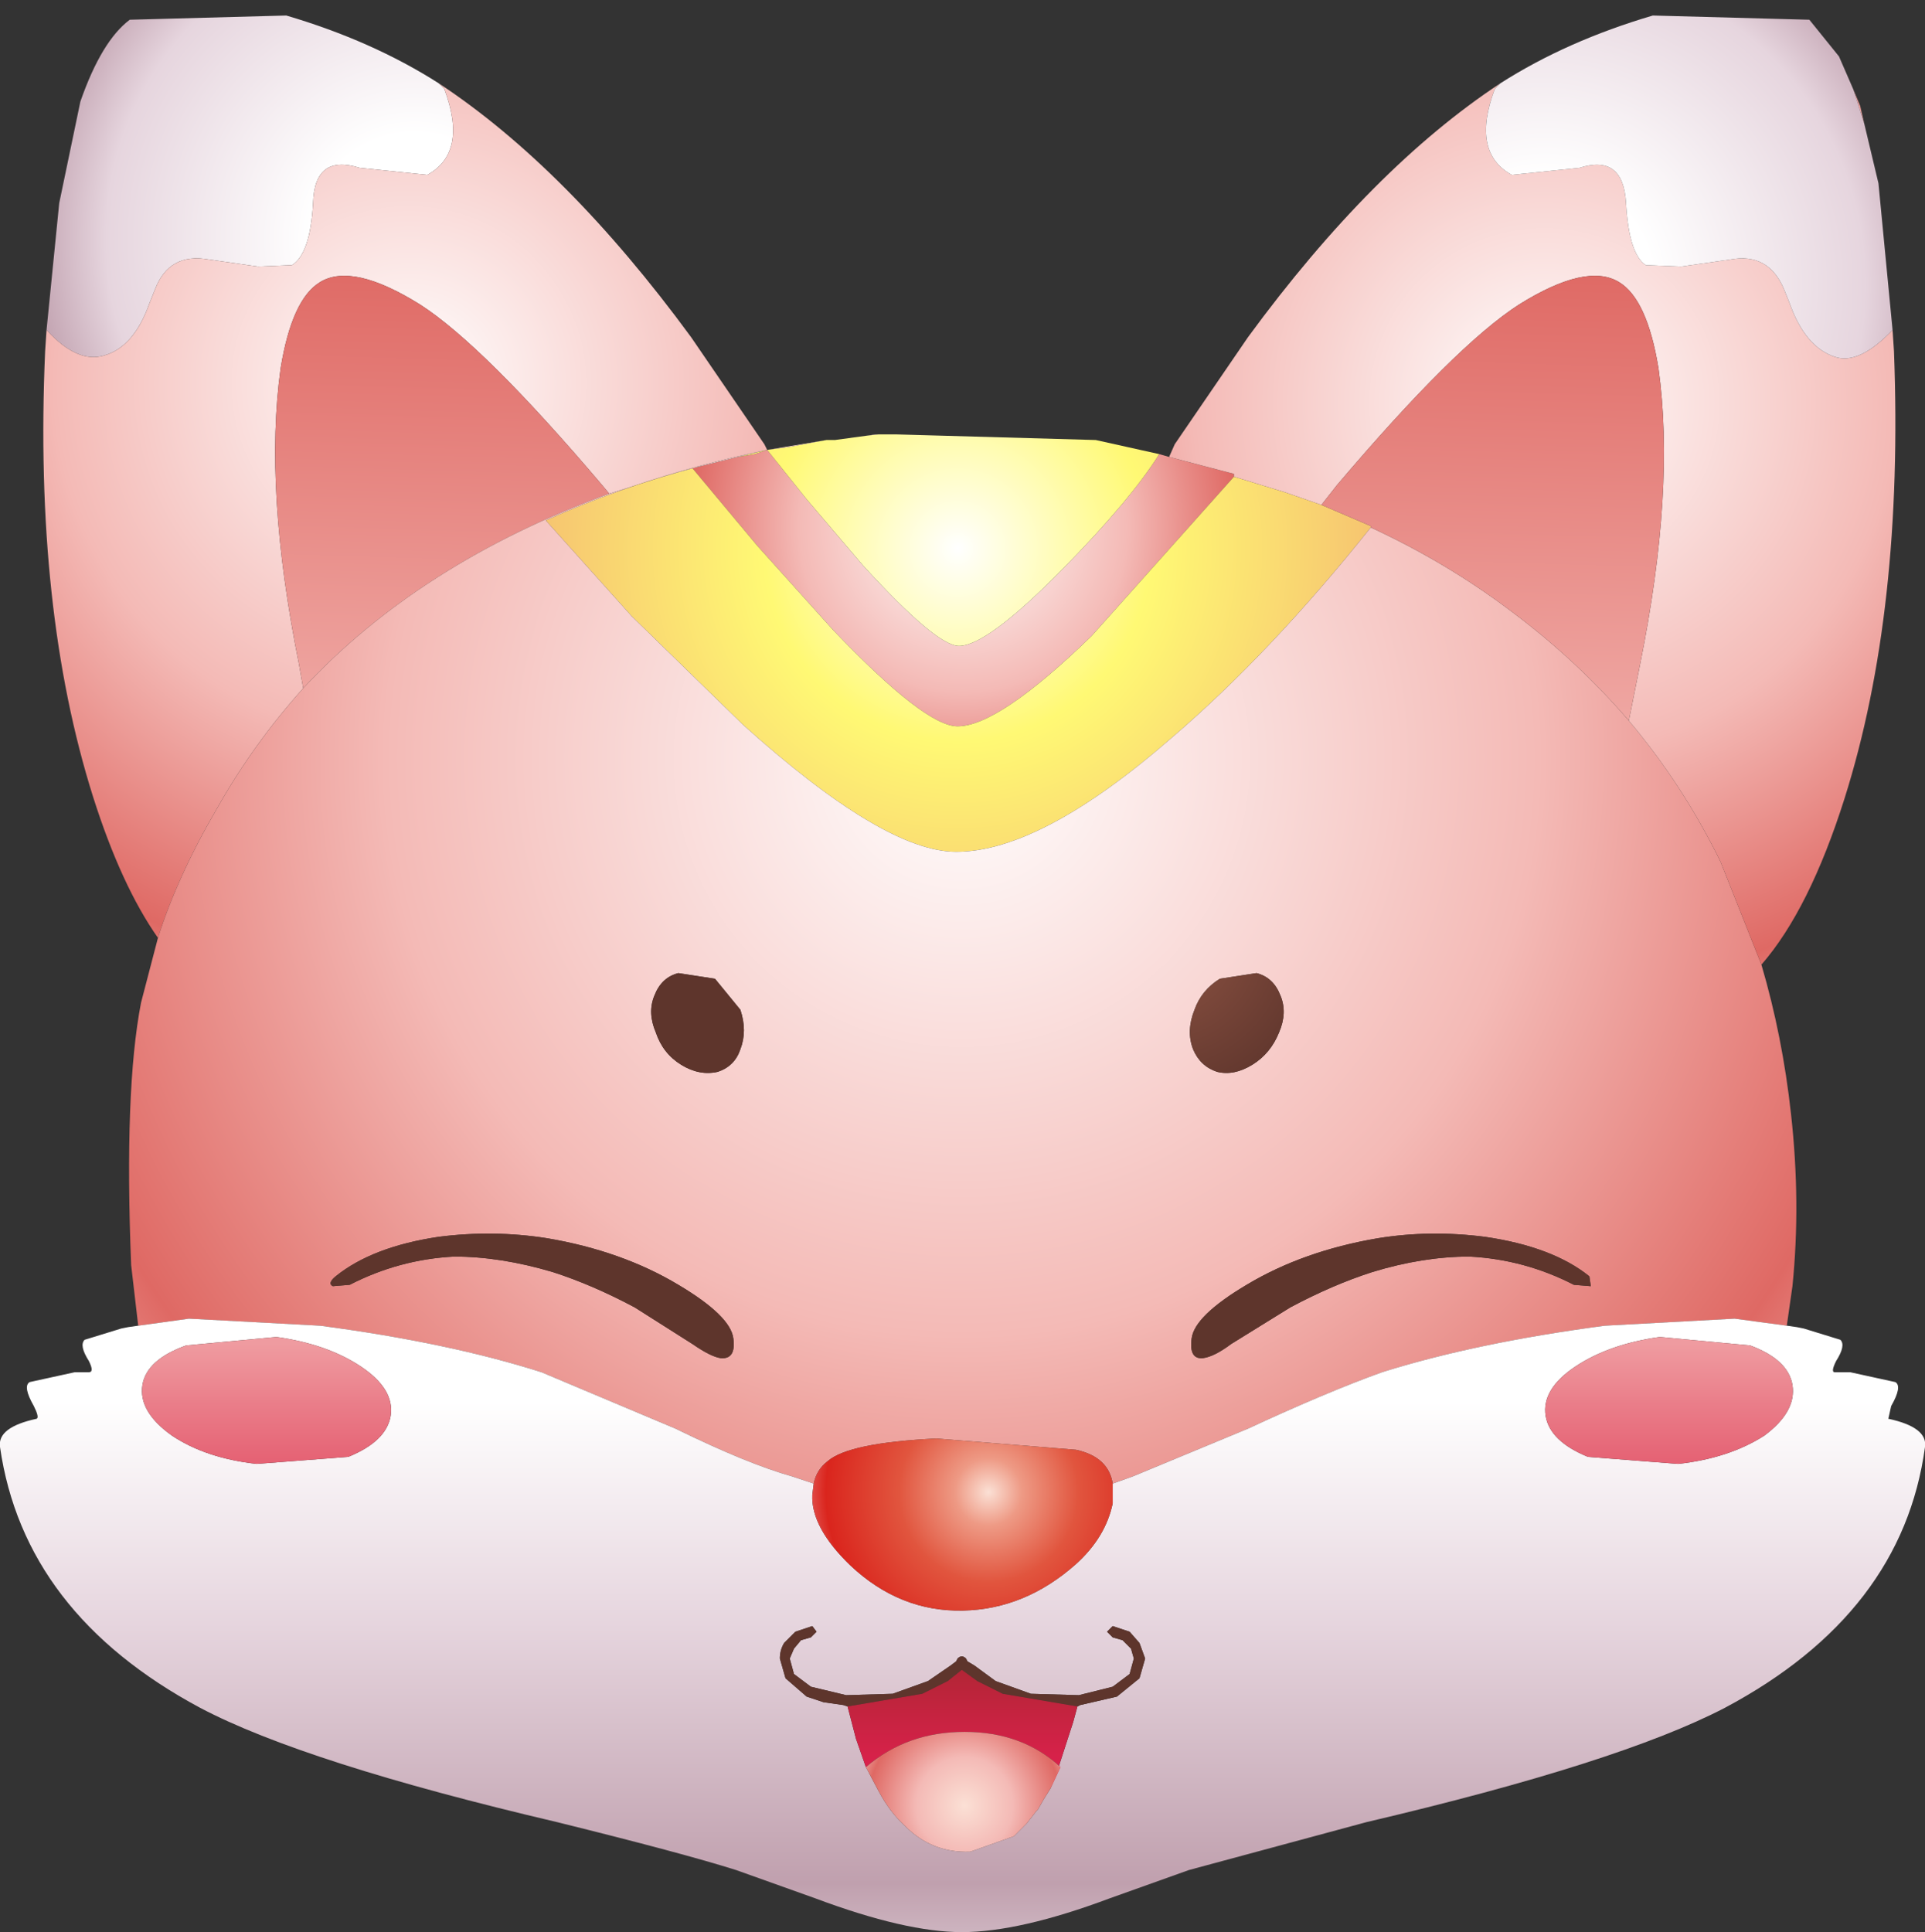 <?xml version="1.0" encoding="UTF-8" standalone="no"?>
<svg xmlns:xlink="http://www.w3.org/1999/xlink" height="68.5px" width="68.25px" xmlns="http://www.w3.org/2000/svg">
  <rect width="100%" height="100%" fill="#333333" stroke="none"/>
  <g transform="matrix(1.0, 0.0, 0.0, 1.0, 6.05, -8.0)">
    <path d="M-4.4 19.7 L-3.95 15.2 -3.2 11.6 Q-2.45 9.45 -1.45 8.7 L4.1 8.55 Q7.15 9.45 9.5 10.95 L9.65 11.1 9.7 11.15 Q10.55 13.4 9.1 14.2 L6.7 13.95 Q5.1 13.45 5.05 15.2 4.95 17.0 4.3 17.4 L3.1 17.45 1.35 17.2 Q-0.05 16.95 -0.55 18.25 L-0.75 18.75 Q-1.3 20.3 -2.35 20.6 -3.3 20.9 -4.4 19.7" fill="url(#gradient0)" fill-rule="evenodd" stroke="none"/>
    <path d="M-4.4 19.7 Q-3.3 20.9 -2.35 20.6 -1.3 20.3 -0.75 18.75 L-0.55 18.25 Q-0.05 16.95 1.35 17.2 L3.1 17.45 4.3 17.4 Q4.95 17.0 5.05 15.2 5.1 13.45 6.7 13.95 L9.1 14.2 Q10.55 13.4 9.7 11.15 L9.65 11.1 9.5 10.95 Q14.05 13.95 18.45 19.95 L21.05 23.75 21.15 23.95 Q18.7 24.45 16.35 25.25 L15.55 25.5 15.3 25.2 Q11.1 20.25 8.85 18.8 6.45 17.3 5.3 18.0 4.3 18.6 3.9 21.05 3.3 25.35 4.55 31.55 L4.7 32.4 Q2.95 34.35 1.65 36.65 0.25 39.05 -0.45 41.25 -1.75 39.4 -2.75 36.25 -4.85 29.6 -4.45 20.45 L-4.4 19.7" fill="url(#gradient1)" fill-rule="evenodd" stroke="none"/>
    <path d="M4.7 32.4 L4.55 31.55 Q3.3 25.35 3.9 21.05 4.3 18.6 5.3 18.0 6.45 17.3 8.85 18.8 11.1 20.25 15.3 25.2 L15.55 25.5 Q8.85 27.95 4.7 32.4" fill="url(#gradient2)" fill-rule="evenodd" stroke="none"/>
    <path d="M35.05 24.1 L35.4 24.2 37.7 24.8 37.7 24.9 32.65 30.55 Q29.35 33.75 27.9 33.75 26.75 33.75 23.5 30.35 L20.8 27.35 18.5 24.6 18.7 24.55 20.1 24.2 20.7 24.1 21.15 23.95 22.55 25.7 24.55 28.05 Q27.15 30.9 27.95 30.9 28.95 30.9 31.65 28.15 34.05 25.7 35.05 24.1" fill="url(#gradient3)" fill-rule="evenodd" stroke="none"/>
    <path d="M23.25 23.6 L23.55 23.6 24.65 23.45 25.1 23.4 25.7 23.4 32.8 23.6 35.05 24.1 Q34.05 25.7 31.65 28.15 28.95 30.9 27.95 30.9 27.15 30.9 24.55 28.05 L22.55 25.7 21.15 23.95 20.7 24.1 20.1 24.2 21.15 23.95 21.9 23.85 23.25 23.6 M18.7 24.55 L18.5 24.6 20.8 27.35 23.5 30.35 Q26.75 33.75 27.9 33.75 29.35 33.75 32.65 30.55 L37.7 24.9 39.5 25.45 40.8 25.9 42.55 26.65 42.55 26.7 Q39.0 31.15 35.5 34.15 30.85 38.2 27.85 38.2 25.3 38.2 20.3 33.7 L16.35 29.85 13.3 26.45 Q15.85 25.3 18.7 24.55" fill="url(#gradient4)" fill-rule="evenodd" stroke="none"/>
    <path d="M21.15 23.95 L22.95 23.65 23.25 23.6 21.9 23.85 21.15 23.95 20.1 24.2 18.7 24.55 Q15.85 25.3 13.3 26.45 L16.35 29.85 20.3 33.7 Q25.3 38.2 27.85 38.2 30.85 38.2 35.5 34.15 39.0 31.15 42.55 26.7 45.25 27.95 47.5 29.65 49.85 31.4 51.7 33.55 53.6 35.8 54.95 38.55 L56.4 42.2 Q57.15 44.75 57.45 47.5 57.8 50.65 57.5 53.6 L57.3 55.0 55.45 54.75 50.85 55.0 Q46.3 55.6 42.95 56.65 41.0 57.35 38.2 58.65 L34.1 60.35 33.4 60.6 Q33.25 59.65 32.1 59.4 L27.15 59.0 Q24.05 59.15 23.3 59.8 22.9 60.1 22.8 60.6 L22.05 60.35 Q20.45 59.9 17.9 58.65 L13.15 56.65 Q9.85 55.6 5.3 55.0 L0.65 54.75 -1.15 55.0 -1.4 52.85 Q-1.65 46.65 -1.05 43.55 L-0.45 41.25 Q0.25 39.05 1.65 36.65 2.95 34.35 4.7 32.4 8.85 27.95 15.55 25.5 L16.35 25.25 Q18.7 24.45 21.15 23.95 M24.65 23.45 L25.0 23.4 25.1 23.4 24.65 23.45 M18.1 45.75 Q18.75 46.15 19.4 46.0 20.0 45.8 20.2 45.2 20.45 44.55 20.2 43.8 L19.3 42.7 18.0 42.5 Q17.4 42.65 17.15 43.3 16.9 43.9 17.2 44.6 17.45 45.35 18.1 45.75 M9.5 51.85 Q7.15 52.2 5.85 53.25 5.55 53.5 5.75 53.6 L6.35 53.55 Q8.1 52.65 10.05 52.55 11.7 52.55 13.55 53.1 14.95 53.55 16.45 54.35 L18.5 55.65 Q19.15 56.1 19.5 56.15 20.05 56.2 19.95 55.45 19.85 54.65 18.0 53.55 16.0 52.35 13.35 51.9 11.45 51.6 9.5 51.85 M37.2 42.7 Q36.55 43.1 36.3 43.8 36.0 44.55 36.25 45.2 36.5 45.8 37.1 46.0 37.7 46.15 38.35 45.75 39.0 45.35 39.3 44.6 39.6 43.9 39.35 43.3 39.1 42.65 38.5 42.5 L37.2 42.7 M38.15 53.55 Q36.3 54.65 36.2 55.45 36.1 56.2 36.6 56.15 37.0 56.1 37.6 55.65 L39.7 54.35 Q41.2 53.55 42.6 53.1 44.4 52.55 46.05 52.55 48.0 52.65 49.75 53.55 L50.35 53.6 50.3 53.25 Q49.0 52.2 46.6 51.85 44.65 51.6 42.8 51.9 40.15 52.35 38.15 53.55" fill="url(#gradient5)" fill-rule="evenodd" stroke="none"/>
    <path d="M57.3 55.0 L57.65 55.05 57.9 55.1 59.2 55.5 Q59.4 55.7 59.05 56.25 58.85 56.65 59.0 56.65 L59.55 56.65 61.15 57.0 Q61.4 57.15 61.0 57.85 L60.9 58.3 Q62.3 58.6 62.2 59.3 61.4 65.2 55.1 68.55 51.35 70.5 42.4 72.6 L36.1 74.3 33.3 75.3 Q30.1 76.5 28.05 76.5 26.05 76.5 22.85 75.3 L20.05 74.3 Q18.15 73.7 13.7 72.6 4.75 70.5 1.05 68.55 -5.2 65.2 -6.05 59.3 -6.15 58.6 -4.75 58.3 -4.65 58.25 -4.85 57.85 -5.25 57.15 -5.0 57.0 L-3.4 56.65 -2.9 56.65 Q-2.7 56.65 -2.9 56.25 -3.25 55.7 -3.05 55.5 L-1.75 55.1 -1.5 55.05 -1.15 55.0 0.65 54.75 5.3 55.0 Q9.85 55.6 13.15 56.65 L17.9 58.65 Q20.45 59.9 22.05 60.35 L22.8 60.6 22.75 61.0 Q22.7 62.15 24.1 63.5 25.85 65.15 28.1 65.1 30.3 65.05 32.1 63.45 33.15 62.5 33.4 61.3 L33.4 60.6 34.1 60.35 38.2 58.65 Q41.0 57.35 42.95 56.65 46.3 55.6 50.85 55.0 L55.45 54.75 57.3 55.0 M0.05 58.9 Q1.25 59.7 3.05 59.9 L6.3 59.65 Q7.65 59.1 7.8 58.2 7.95 57.25 6.75 56.45 5.55 55.65 3.75 55.4 L0.55 55.7 Q-0.85 56.2 -1.0 57.1 -1.15 58.05 0.05 58.9 M56.0 55.7 L52.8 55.4 Q51.0 55.65 49.8 56.45 48.6 57.25 48.75 58.2 48.9 59.1 50.25 59.65 L53.45 59.9 Q55.25 59.7 56.5 58.9 57.65 58.05 57.5 57.1 57.35 56.2 56.0 55.7 M32.15 68.5 L32.25 68.45 33.55 68.15 34.35 67.5 34.55 66.8 34.35 66.25 34.0 65.85 33.4 65.65 33.2 65.85 33.4 66.05 33.75 66.15 34.05 66.45 34.15 66.8 34.0 67.35 33.4 67.8 32.2 68.1 30.5 68.05 29.25 67.6 28.5 67.05 28.25 66.9 28.2 66.8 Q28.05 66.65 27.9 66.8 L27.85 66.9 27.65 67.05 26.85 67.6 25.6 68.05 23.95 68.1 22.7 67.8 22.1 67.35 21.95 66.8 22.1 66.45 22.35 66.15 22.7 66.05 22.9 65.85 22.75 65.65 22.15 65.85 21.75 66.25 Q21.6 66.5 21.6 66.8 L21.8 67.5 22.55 68.15 23.15 68.35 23.85 68.45 24.0 68.5 24.3 69.65 24.65 70.65 25.1 71.5 Q25.5 72.25 26.05 72.75 27.0 73.7 28.35 73.65 L29.9 73.1 30.35 72.65 30.7 72.2 30.75 72.15 30.95 71.8 31.2 71.4 31.4 70.9 32.0 69.05 32.15 68.5" fill="url(#gradient6)" fill-rule="evenodd" stroke="none"/>
    <path d="M0.05 58.9 Q-1.15 58.05 -1.0 57.1 -0.85 56.2 0.55 55.7 L3.75 55.4 Q5.55 55.65 6.75 56.45 7.95 57.25 7.8 58.2 7.65 59.1 6.3 59.65 L3.05 59.9 Q1.25 59.7 0.05 58.9" fill="url(#gradient7)" fill-rule="evenodd" stroke="none"/>
    <path d="M18.1 45.75 Q17.45 45.35 17.2 44.6 16.9 43.9 17.15 43.3 17.4 42.65 18.0 42.5 L19.3 42.7 20.2 43.8 Q20.45 44.55 20.2 45.2 20.0 45.8 19.4 46.0 18.75 46.15 18.1 45.75 M9.5 51.85 Q11.45 51.6 13.35 51.9 16.0 52.35 18.0 53.55 19.85 54.65 19.95 55.45 20.05 56.2 19.5 56.15 19.15 56.1 18.5 55.65 L16.45 54.35 Q14.95 53.55 13.55 53.1 11.7 52.55 10.05 52.55 8.1 52.65 6.35 53.55 L5.75 53.6 Q5.55 53.5 5.85 53.25 7.15 52.2 9.5 51.85 M38.15 53.55 Q40.15 52.35 42.8 51.9 44.65 51.6 46.6 51.85 49.0 52.2 50.3 53.25 L50.35 53.6 49.75 53.55 Q48.0 52.65 46.05 52.55 44.4 52.55 42.6 53.1 41.2 53.55 39.7 54.35 L37.6 55.65 Q37.0 56.1 36.6 56.15 36.1 56.2 36.2 55.45 36.3 54.65 38.15 53.55 M24.0 68.5 L23.85 68.45 23.15 68.35 22.55 68.15 21.8 67.5 21.6 66.8 Q21.6 66.5 21.75 66.25 L22.15 65.85 22.75 65.65 22.9 65.85 22.7 66.05 22.35 66.15 22.1 66.45 21.95 66.8 22.1 67.35 22.7 67.8 23.95 68.1 25.6 68.05 26.85 67.6 27.65 67.05 27.85 66.9 27.9 66.8 Q28.05 66.65 28.2 66.8 L28.25 66.9 28.5 67.05 29.25 67.6 30.5 68.05 32.2 68.1 33.4 67.8 34.0 67.35 34.15 66.8 34.05 66.45 33.75 66.15 33.4 66.05 33.2 65.85 33.4 65.65 34.0 65.85 34.35 66.25 34.55 66.8 34.35 67.5 33.55 68.15 32.25 68.45 32.15 68.5 29.5 68.05 28.6 67.6 28.05 67.2 27.55 67.6 26.65 68.05 24.0 68.5" fill="#5e352c" fill-rule="evenodd" stroke="none"/>
    <path d="M22.8 60.6 Q22.9 60.1 23.3 59.8 24.05 59.15 27.15 59.0 L32.1 59.4 Q33.25 59.65 33.4 60.6 L33.4 61.3 Q33.15 62.5 32.1 63.45 30.3 65.05 28.1 65.1 25.85 65.15 24.1 63.5 22.7 62.15 22.75 61.0 L22.8 60.6" fill="url(#gradient8)" fill-rule="evenodd" stroke="none"/>
    <path d="M35.4 24.2 L35.6 23.75 38.2 19.95 Q42.6 13.95 47.15 10.95 L46.95 11.15 Q46.1 13.4 47.55 14.2 L49.95 13.95 Q51.5 13.45 51.6 15.2 51.7 17.0 52.3 17.4 L53.55 17.45 55.3 17.2 Q56.65 16.95 57.2 18.25 L57.4 18.75 Q57.95 20.3 59.0 20.65 59.85 20.95 61.05 19.7 L61.1 20.45 Q61.45 29.65 59.35 36.3 58.1 40.25 56.4 42.2 L54.95 38.55 Q53.6 35.8 51.7 33.55 L52.1 31.55 Q53.35 25.35 52.75 21.05 52.35 18.6 51.35 18.0 50.2 17.3 47.8 18.8 45.55 20.25 41.35 25.2 L40.8 25.9 39.5 25.45 37.7 24.9 37.7 24.8 35.4 24.2 M59.65 11.15 L59.9 11.75 60.05 12.4 59.8 11.6 59.65 11.15" fill="url(#gradient9)" fill-rule="evenodd" stroke="none"/>
    <path d="M47.15 10.95 Q49.5 9.45 52.55 8.55 L58.1 8.7 59.15 10.0 59.65 11.15 59.8 11.6 60.05 12.4 60.55 14.5 61.05 19.7 Q59.85 20.95 59.0 20.65 57.95 20.3 57.4 18.75 L57.2 18.25 Q56.65 16.95 55.3 17.2 L53.55 17.45 52.3 17.4 Q51.7 17.0 51.6 15.2 51.5 13.45 49.95 13.95 L47.55 14.2 Q46.1 13.4 46.95 11.15 L47.15 10.95" fill="url(#gradient10)" fill-rule="evenodd" stroke="none"/>
    <path d="M42.55 26.7 L42.55 26.65 40.8 25.9 41.35 25.2 Q45.55 20.25 47.8 18.8 50.2 17.3 51.35 18.0 52.35 18.6 52.75 21.05 53.35 25.35 52.1 31.55 L51.7 33.55 Q49.85 31.4 47.5 29.65 45.25 27.95 42.55 26.7" fill="url(#gradient11)" fill-rule="evenodd" stroke="none"/>
    <path d="M37.2 42.7 L38.5 42.5 Q39.1 42.65 39.35 43.3 39.6 43.9 39.3 44.6 39.0 45.35 38.35 45.75 37.7 46.15 37.1 46.0 36.5 45.8 36.25 45.2 36.0 44.55 36.3 43.8 36.55 43.1 37.2 42.7" fill="url(#gradient12)" fill-rule="evenodd" stroke="none"/>
    <path d="M56.0 55.7 Q57.35 56.2 57.5 57.1 57.65 58.05 56.5 58.9 55.25 59.7 53.45 59.9 L50.25 59.65 Q48.9 59.1 48.75 58.2 48.6 57.25 49.8 56.45 51.0 55.65 52.8 55.4 L56.0 55.7" fill="url(#gradient13)" fill-rule="evenodd" stroke="none"/>
    <path d="M32.15 68.5 L32.0 69.05 31.4 70.9 31.2 71.4 31.55 70.65 Q30.2 69.4 28.15 69.4 26.1 69.4 24.65 70.65 L24.3 69.65 24.0 68.5 26.65 68.05 27.55 67.6 28.05 67.2 28.6 67.6 29.5 68.05 32.15 68.5" fill="url(#gradient14)" fill-rule="evenodd" stroke="none"/>
    <path d="M31.2 71.4 L30.95 71.8 30.75 72.15 30.7 72.2 30.35 72.65 29.9 73.1 28.35 73.65 Q27.0 73.7 26.05 72.75 25.5 72.25 25.1 71.5 L24.65 70.65 Q26.1 69.4 28.15 69.4 30.2 69.4 31.55 70.65 L31.2 71.4" fill="url(#gradient15)" fill-rule="evenodd" stroke="none"/>
  </g>
  <defs>
    <radialGradient cx="0" cy="0" gradientTransform="matrix(0.048, 0.0, 0.0, 0.048, 8.65, 16.45)" gradientUnits="userSpaceOnUse" id="gradient0" r="819.2" spreadMethod="pad">
      <stop offset="0.0" stop-color="#ffffff"/>
      <stop offset="0.094" stop-color="#ffffff"/>
      <stop offset="0.278" stop-color="#e6d5de"/>
      <stop offset="0.349" stop-color="#c0a0ae"/>
      <stop offset="0.392" stop-color="#e8dee4"/>
    </radialGradient>
    <radialGradient cx="0" cy="0" gradientTransform="matrix(0.08, 0.0, 0.0, 0.08, 8.45, 21.6)" gradientUnits="userSpaceOnUse" id="gradient1" r="819.2" spreadMethod="pad">
      <stop offset="0.0" stop-color="#ffffff"/>
      <stop offset="0.192" stop-color="#f4bab6"/>
      <stop offset="0.322" stop-color="#df6964"/>
      <stop offset="0.392" stop-color="#f4bab6"/>
    </radialGradient>
    <linearGradient gradientTransform="matrix(-0.002, 0.066, -0.066, -0.002, 16.1, 63.85)" gradientUnits="userSpaceOnUse" id="gradient2" spreadMethod="pad" x1="-819.2" x2="819.2">
      <stop offset="0.0" stop-color="#f4bab6"/>
      <stop offset="0.071" stop-color="#df6964"/>
      <stop offset="0.267" stop-color="#f4bab6"/>
      <stop offset="0.392" stop-color="#ffffff"/>
    </linearGradient>
    <radialGradient cx="0" cy="0" gradientTransform="matrix(0.037, 0.0, 0.0, 0.037, 28.1, 26.7)" gradientUnits="userSpaceOnUse" id="gradient3" r="819.2" spreadMethod="pad">
      <stop offset="0.0" stop-color="#ffffff"/>
      <stop offset="0.192" stop-color="#f4bab6"/>
      <stop offset="0.322" stop-color="#df6964"/>
      <stop offset="0.392" stop-color="#f4bab6"/>
    </radialGradient>
    <radialGradient cx="0" cy="0" gradientTransform="matrix(0.056, 0.0, 0.0, 0.056, 27.9, 27.45)" gradientUnits="userSpaceOnUse" id="gradient4" r="819.2" spreadMethod="pad">
      <stop offset="0.0" stop-color="#ffffff"/>
      <stop offset="0.149" stop-color="#fff974"/>
      <stop offset="0.322" stop-color="#f6c470"/>
      <stop offset="0.392" stop-color="#f4bab6"/>
    </radialGradient>
    <radialGradient cx="0" cy="0" gradientTransform="matrix(0.13, 0.0, 0.0, 0.13, 28.05, 34.9)" gradientUnits="userSpaceOnUse" id="gradient5" r="819.2" spreadMethod="pad">
      <stop offset="0.0" stop-color="#ffffff"/>
      <stop offset="0.192" stop-color="#f4bab6"/>
      <stop offset="0.322" stop-color="#df6964"/>
      <stop offset="0.392" stop-color="#f4bab6"/>
    </radialGradient>
    <linearGradient gradientTransform="matrix(0.0, -0.035, 0.035, 0.0, 28.05, 51.5)" gradientUnits="userSpaceOnUse" id="gradient6" spreadMethod="pad" x1="-819.2" x2="819.2">
      <stop offset="0.0" stop-color="#e8dee4"/>
      <stop offset="0.094" stop-color="#c0a0ae"/>
      <stop offset="0.255" stop-color="#e6d5de"/>
      <stop offset="0.392" stop-color="#ffffff"/>
    </linearGradient>
    <linearGradient gradientTransform="matrix(0.0, -0.008, 0.008, 0.0, 5.5, 54.2)" gradientUnits="userSpaceOnUse" id="gradient7" spreadMethod="pad" x1="-819.2" x2="819.2">
      <stop offset="0.0" stop-color="#e3556a"/>
      <stop offset="0.392" stop-color="#ef9ba0"/>
    </linearGradient>
    <radialGradient cx="0" cy="0" gradientTransform="matrix(0.023, 0.0, 0.0, 0.023, 29.0, 60.9)" gradientUnits="userSpaceOnUse" id="gradient8" r="819.2" spreadMethod="pad">
      <stop offset="0.0" stop-color="#fbe0d5"/>
      <stop offset="0.063" stop-color="#ee9a85"/>
      <stop offset="0.169" stop-color="#e1553e"/>
      <stop offset="0.306" stop-color="#da251d"/>
      <stop offset="0.392" stop-color="#ef9ba0"/>
    </radialGradient>
    <radialGradient cx="0" cy="0" gradientTransform="matrix(0.079, 0.0, 0.0, 0.079, 48.7, 22.3)" gradientUnits="userSpaceOnUse" id="gradient9" r="819.2" spreadMethod="pad">
      <stop offset="0.0" stop-color="#ffffff"/>
      <stop offset="0.192" stop-color="#f4bab6"/>
      <stop offset="0.322" stop-color="#df6964"/>
      <stop offset="0.392" stop-color="#f4bab6"/>
    </radialGradient>
    <radialGradient cx="0" cy="0" gradientTransform="matrix(0.05, 0.0, 0.0, 0.05, 48.7, 18.1)" gradientUnits="userSpaceOnUse" id="gradient10" r="819.2" spreadMethod="pad">
      <stop offset="0.0" stop-color="#ffffff"/>
      <stop offset="0.094" stop-color="#ffffff"/>
      <stop offset="0.278" stop-color="#e6d5de"/>
      <stop offset="0.349" stop-color="#c0a0ae"/>
      <stop offset="0.392" stop-color="#e8dee4"/>
    </radialGradient>
    <linearGradient gradientTransform="matrix(-0.002, 0.066, -0.066, -0.002, 49.6, 63.85)" gradientUnits="userSpaceOnUse" id="gradient11" spreadMethod="pad" x1="-819.2" x2="819.2">
      <stop offset="0.0" stop-color="#f4bab6"/>
      <stop offset="0.071" stop-color="#df6964"/>
      <stop offset="0.267" stop-color="#f4bab6"/>
      <stop offset="0.392" stop-color="#ffffff"/>
    </linearGradient>
    <radialGradient cx="0" cy="0" gradientTransform="matrix(0.019, 0.0, 0.0, 0.019, 35.15, 41.4)" gradientUnits="userSpaceOnUse" id="gradient12" r="819.2" spreadMethod="pad">
      <stop offset="0.0" stop-color="#8f5444"/>
      <stop offset="0.392" stop-color="#5e352c"/>
    </radialGradient>
    <linearGradient gradientTransform="matrix(0.0, -0.008, 0.008, 0.0, 50.95, 54.2)" gradientUnits="userSpaceOnUse" id="gradient13" spreadMethod="pad" x1="-819.2" x2="819.2">
      <stop offset="0.0" stop-color="#e3556a"/>
      <stop offset="0.392" stop-color="#ef9ba0"/>
    </linearGradient>
    <linearGradient gradientTransform="matrix(0.0, -0.009, 0.009, 0.0, 27.55, 63.3)" gradientUnits="userSpaceOnUse" id="gradient14" spreadMethod="pad" x1="-819.2" x2="819.2">
      <stop offset="0.0" stop-color="#db214c"/>
      <stop offset="0.392" stop-color="#982827"/>
    </linearGradient>
    <radialGradient cx="0" cy="0" gradientTransform="matrix(0.013, 0.0, 0.0, 0.013, 28.15, 72.0)" gradientUnits="userSpaceOnUse" id="gradient15" r="819.2" spreadMethod="pad">
      <stop offset="0.0" stop-color="#fbe0d5"/>
      <stop offset="0.161" stop-color="#f4bab6"/>
      <stop offset="0.322" stop-color="#df6964"/>
      <stop offset="0.392" stop-color="#f4bab6"/>
    </radialGradient>
  </defs>
</svg>
